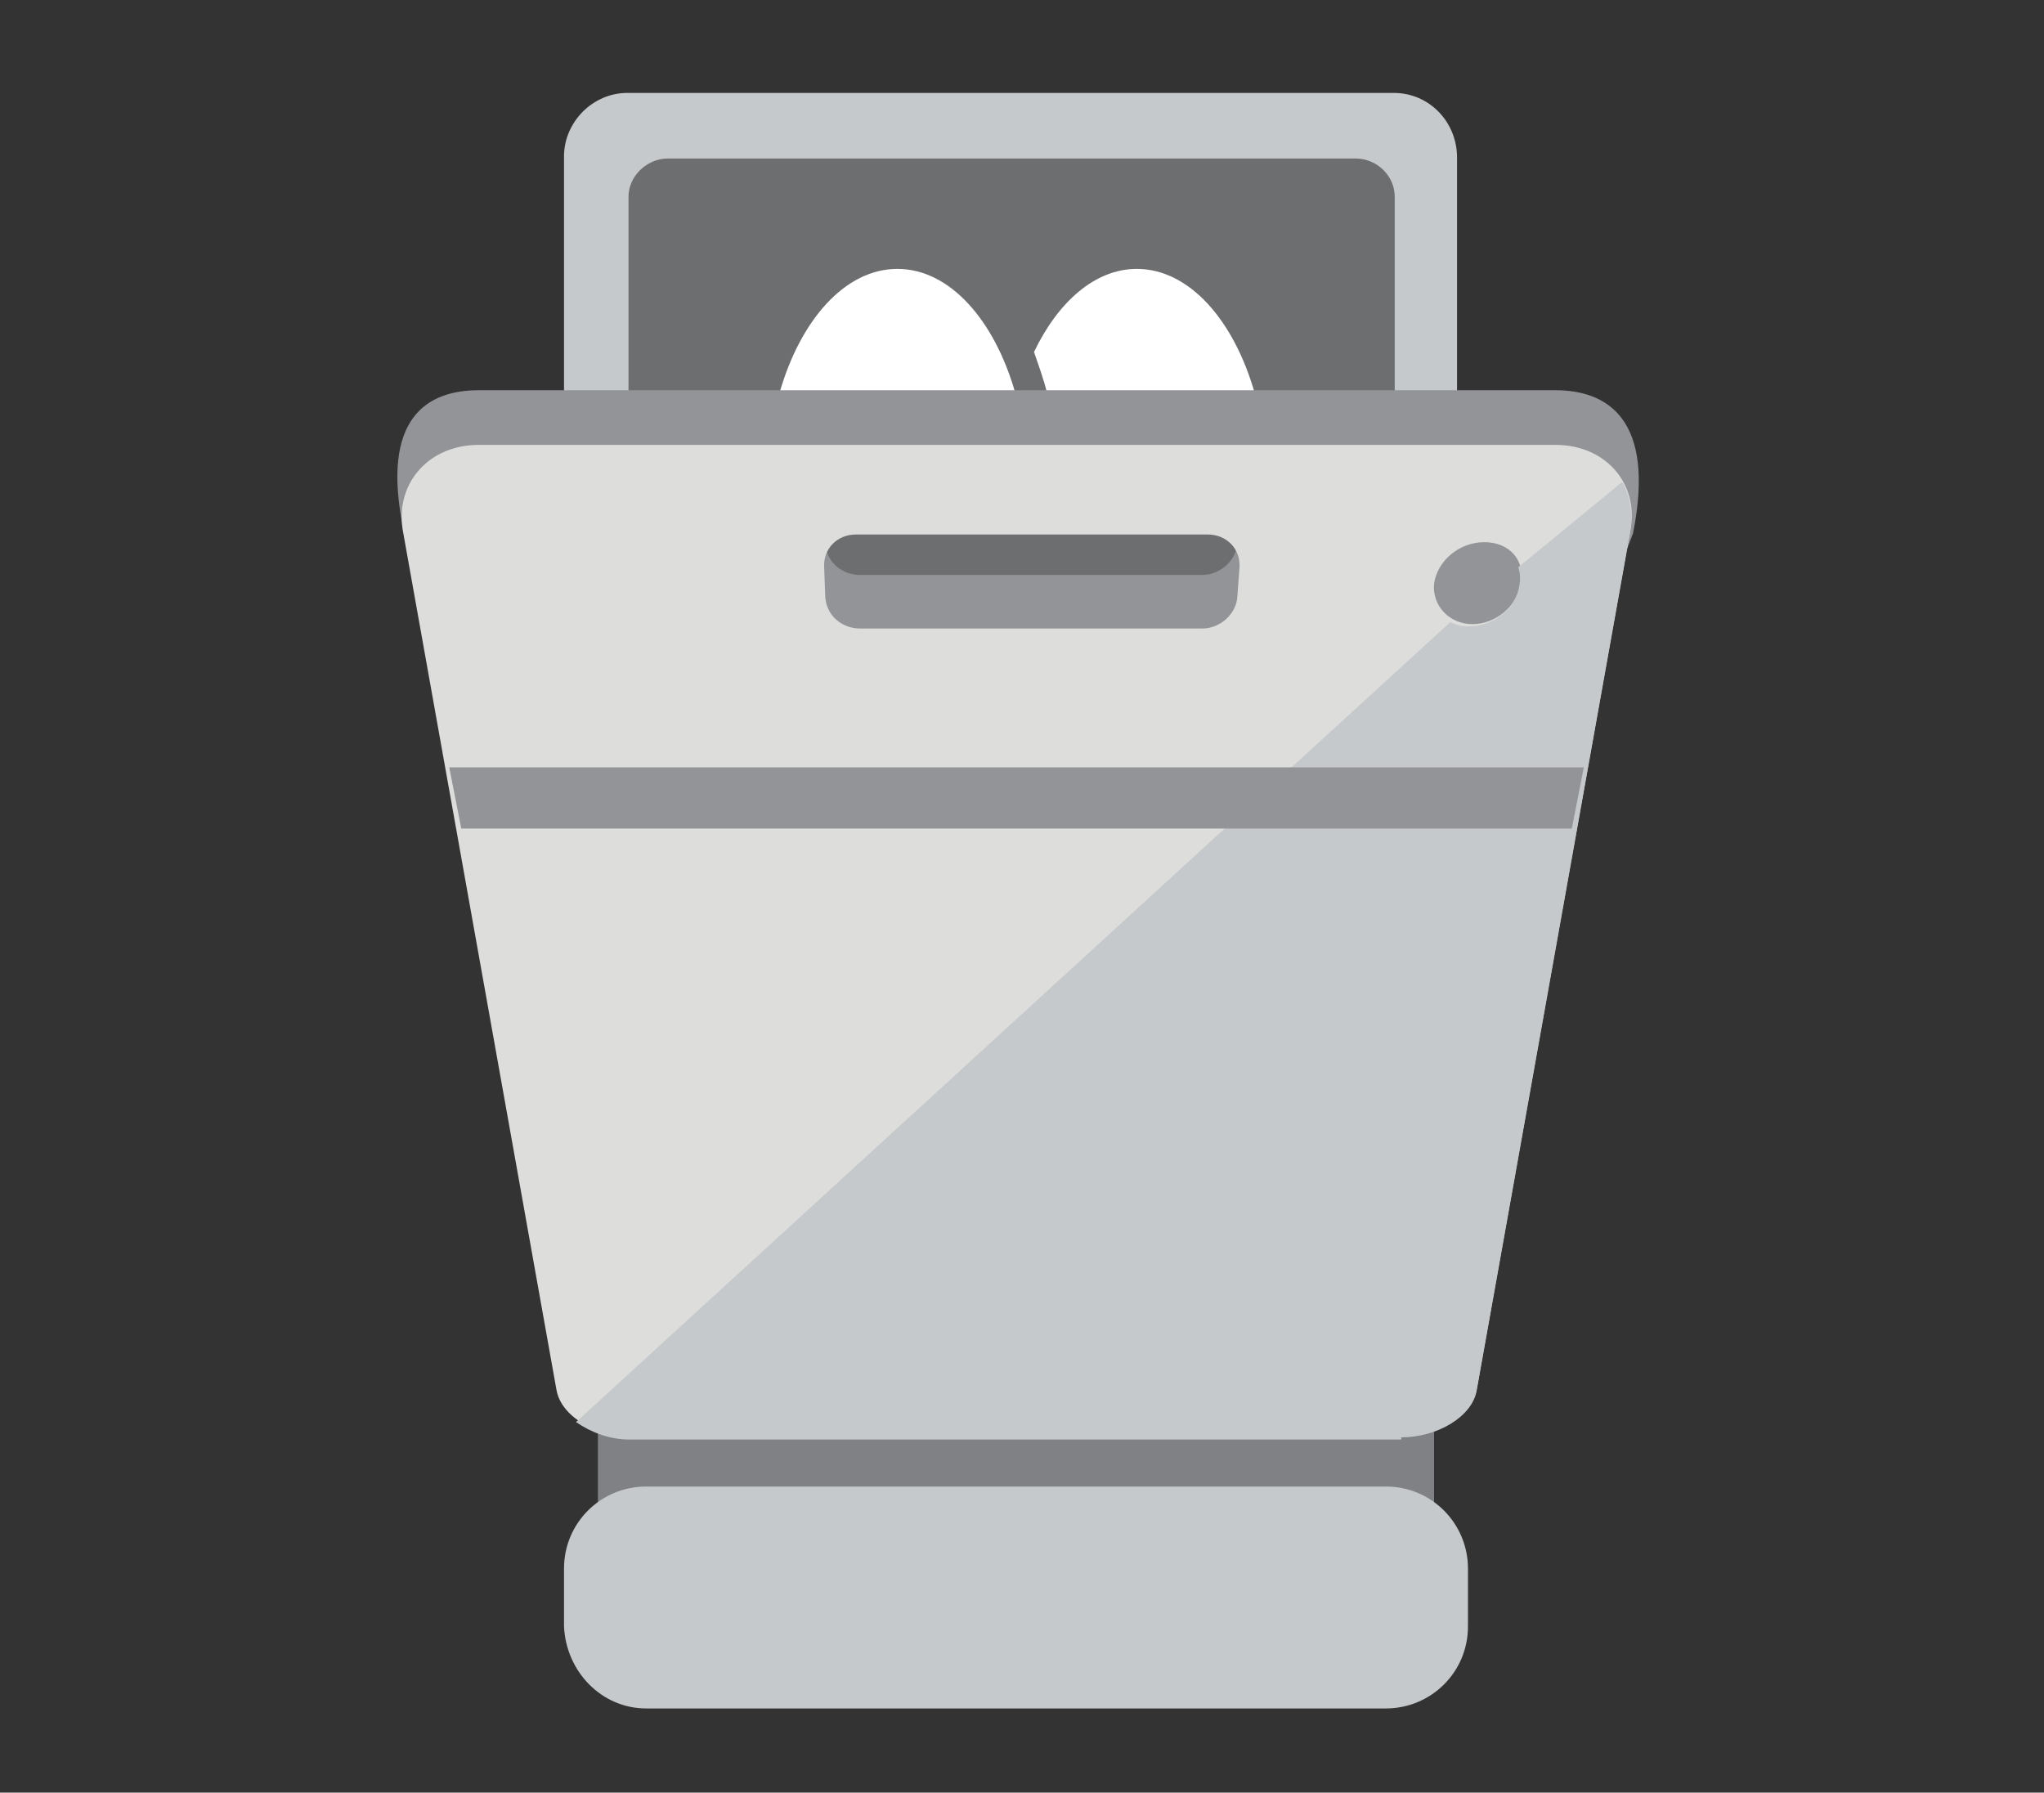 <?xml version="1.0" encoding="utf-8"?>
<!-- Generator: Adobe Illustrator 19.2.1, SVG Export Plug-In . SVG Version: 6.00 Build 0)  -->
<svg version="1.1" id="Layer_2" xmlns="http://www.w3.org/2000/svg" xmlns:xlink="http://www.w3.org/1999/xlink" x="0px" y="0px"
	 viewBox="0 0 187 164" style="enable-background:new 0 0 187 164;" xml:space="preserve">
<rect x="0" y="0" width="187" height="164" fill="#333333" stroke="none"/>
<style type="text/css">
	.st0{fill:#6D6E70;}
	.st1{fill:#FFFFFF;}
	.st2{fill:#C6C9CB;}
	.st3{fill:#929497;}
	.st4{fill:#808184;}
	.st5{fill:#DDDDDC;}
</style>
<g>
	<g>
		<rect x="53.5" y="11.4" class="st0" width="77" height="43"/>
		<g>
			<path id="XMLID_6_" class="st1" d="M114.8,36c-1.9-6.7-6-11.4-10.8-11.4c-3.8,0-7.2,3-9.4,7.6c0.4,1.2,0.9,2.5,1.2,3.8H114.8z"/>
			<path id="XMLID_5_" class="st1" d="M92.9,36c-1.9-6.7-6-11.4-10.8-11.4c-4.8,0-8.9,4.7-10.8,11.4H92.9z"/>
		</g>
		<path id="XMLID_4_" class="st2" d="M127.5,8.5H57.4c-3.2,0-5.8,2.7-5.8,5.8V36h5.9V18c0-1.9,1.7-3.5,3.6-3.5H124
			c2,0,3.6,1.6,3.6,3.5v18.2h5.7V14.4C133.3,11.2,130.8,8.5,127.5,8.5z"/>
	</g>
	<path id="XMLID_3_" class="st3" d="M142.3,35.7H43.8c-4.7,0-9,2.5-6.9,12.7l0.7,1.1c0.4,2.5,27.2,14,30.5,14h70.4
		c3.3,0,6.5-1.9,6.9-4.3l4-10.4C151.5,38.3,147,35.7,142.3,35.7z M113.2,49.7c-0.1,1.6-1.6,2.9-3.2,2.9H78.7c-1.7,0-3.1-1.2-3.2-2.9
		L75.4,47c-0.1-1.6,1.1-2.9,2.9-2.9h32.2c1.7,0,3,1.3,2.9,3L113.2,49.7z M135.2,47.4c-2.1,0-4.2,3.1-4,1.1c0.3-2.1,2.3-3.8,4.6-3.8
		s3.8,1.7,3.3,3.8C138.8,50.5,137.3,47.4,135.2,47.4z"/>
	<rect x="54.7" y="126.8" class="st4" width="76.5" height="12"/>
	<path id="XMLID_2_" class="st2" d="M59.1,156.3h67.7c4.1,0,7.5-3.3,7.5-7.5v-5.3c0-4.1-3.3-7.5-7.5-7.5H59.1
		c-4.1,0-7.5,3.3-7.5,7.5v5.3C51.8,153,55.1,156.3,59.1,156.3z"/>
	<path id="XMLID_1_" class="st5" d="M142.3,40.7H43.8c-4.7,0-7.8,3.7-6.9,8.1l14,78.3c0.4,2.5,3.6,4.3,6.9,4.3h70.4
		c3.3,0,6.5-1.9,6.9-4.3l14-78.3C150.1,44.4,147,40.7,142.3,40.7z M113.2,54.6c-0.1,1.6-1.6,2.9-3.2,2.9H78.7
		c-1.7,0-3.1-1.2-3.2-2.9l-0.1-2.7c-0.1-1.7,1.2-3,2.9-3h32.2c1.7,0,3,1.3,2.9,3L113.2,54.6z M134.7,57.1c-2.1,0-3.7-1.7-3.5-3.7
		c0.3-2.1,2.3-3.8,4.6-3.8s3.8,1.7,3.3,3.8C138.8,55.5,136.8,57.1,134.7,57.1z"/>
	<path class="st2" d="M128.2,131.5c3.3,0,6.5-1.9,6.9-4.3l14-78.3c0.3-1.8,0.1-3.5-0.7-4.8l-9.5,7.8c0.2,0.6,0.2,1.1,0.1,1.7
		c-0.3,2-2.3,3.7-4.6,3.7c-0.7,0-1.2-0.1-1.7-0.4l-80,73.2c1.3,0.9,3,1.6,4.9,1.6H128.2z"/>
	<g>
		<polygon class="st3" points="42.2,75.8 143.8,75.8 144.9,70.2 41.1,70.2 		"/>
	</g>
</g>
</svg>
